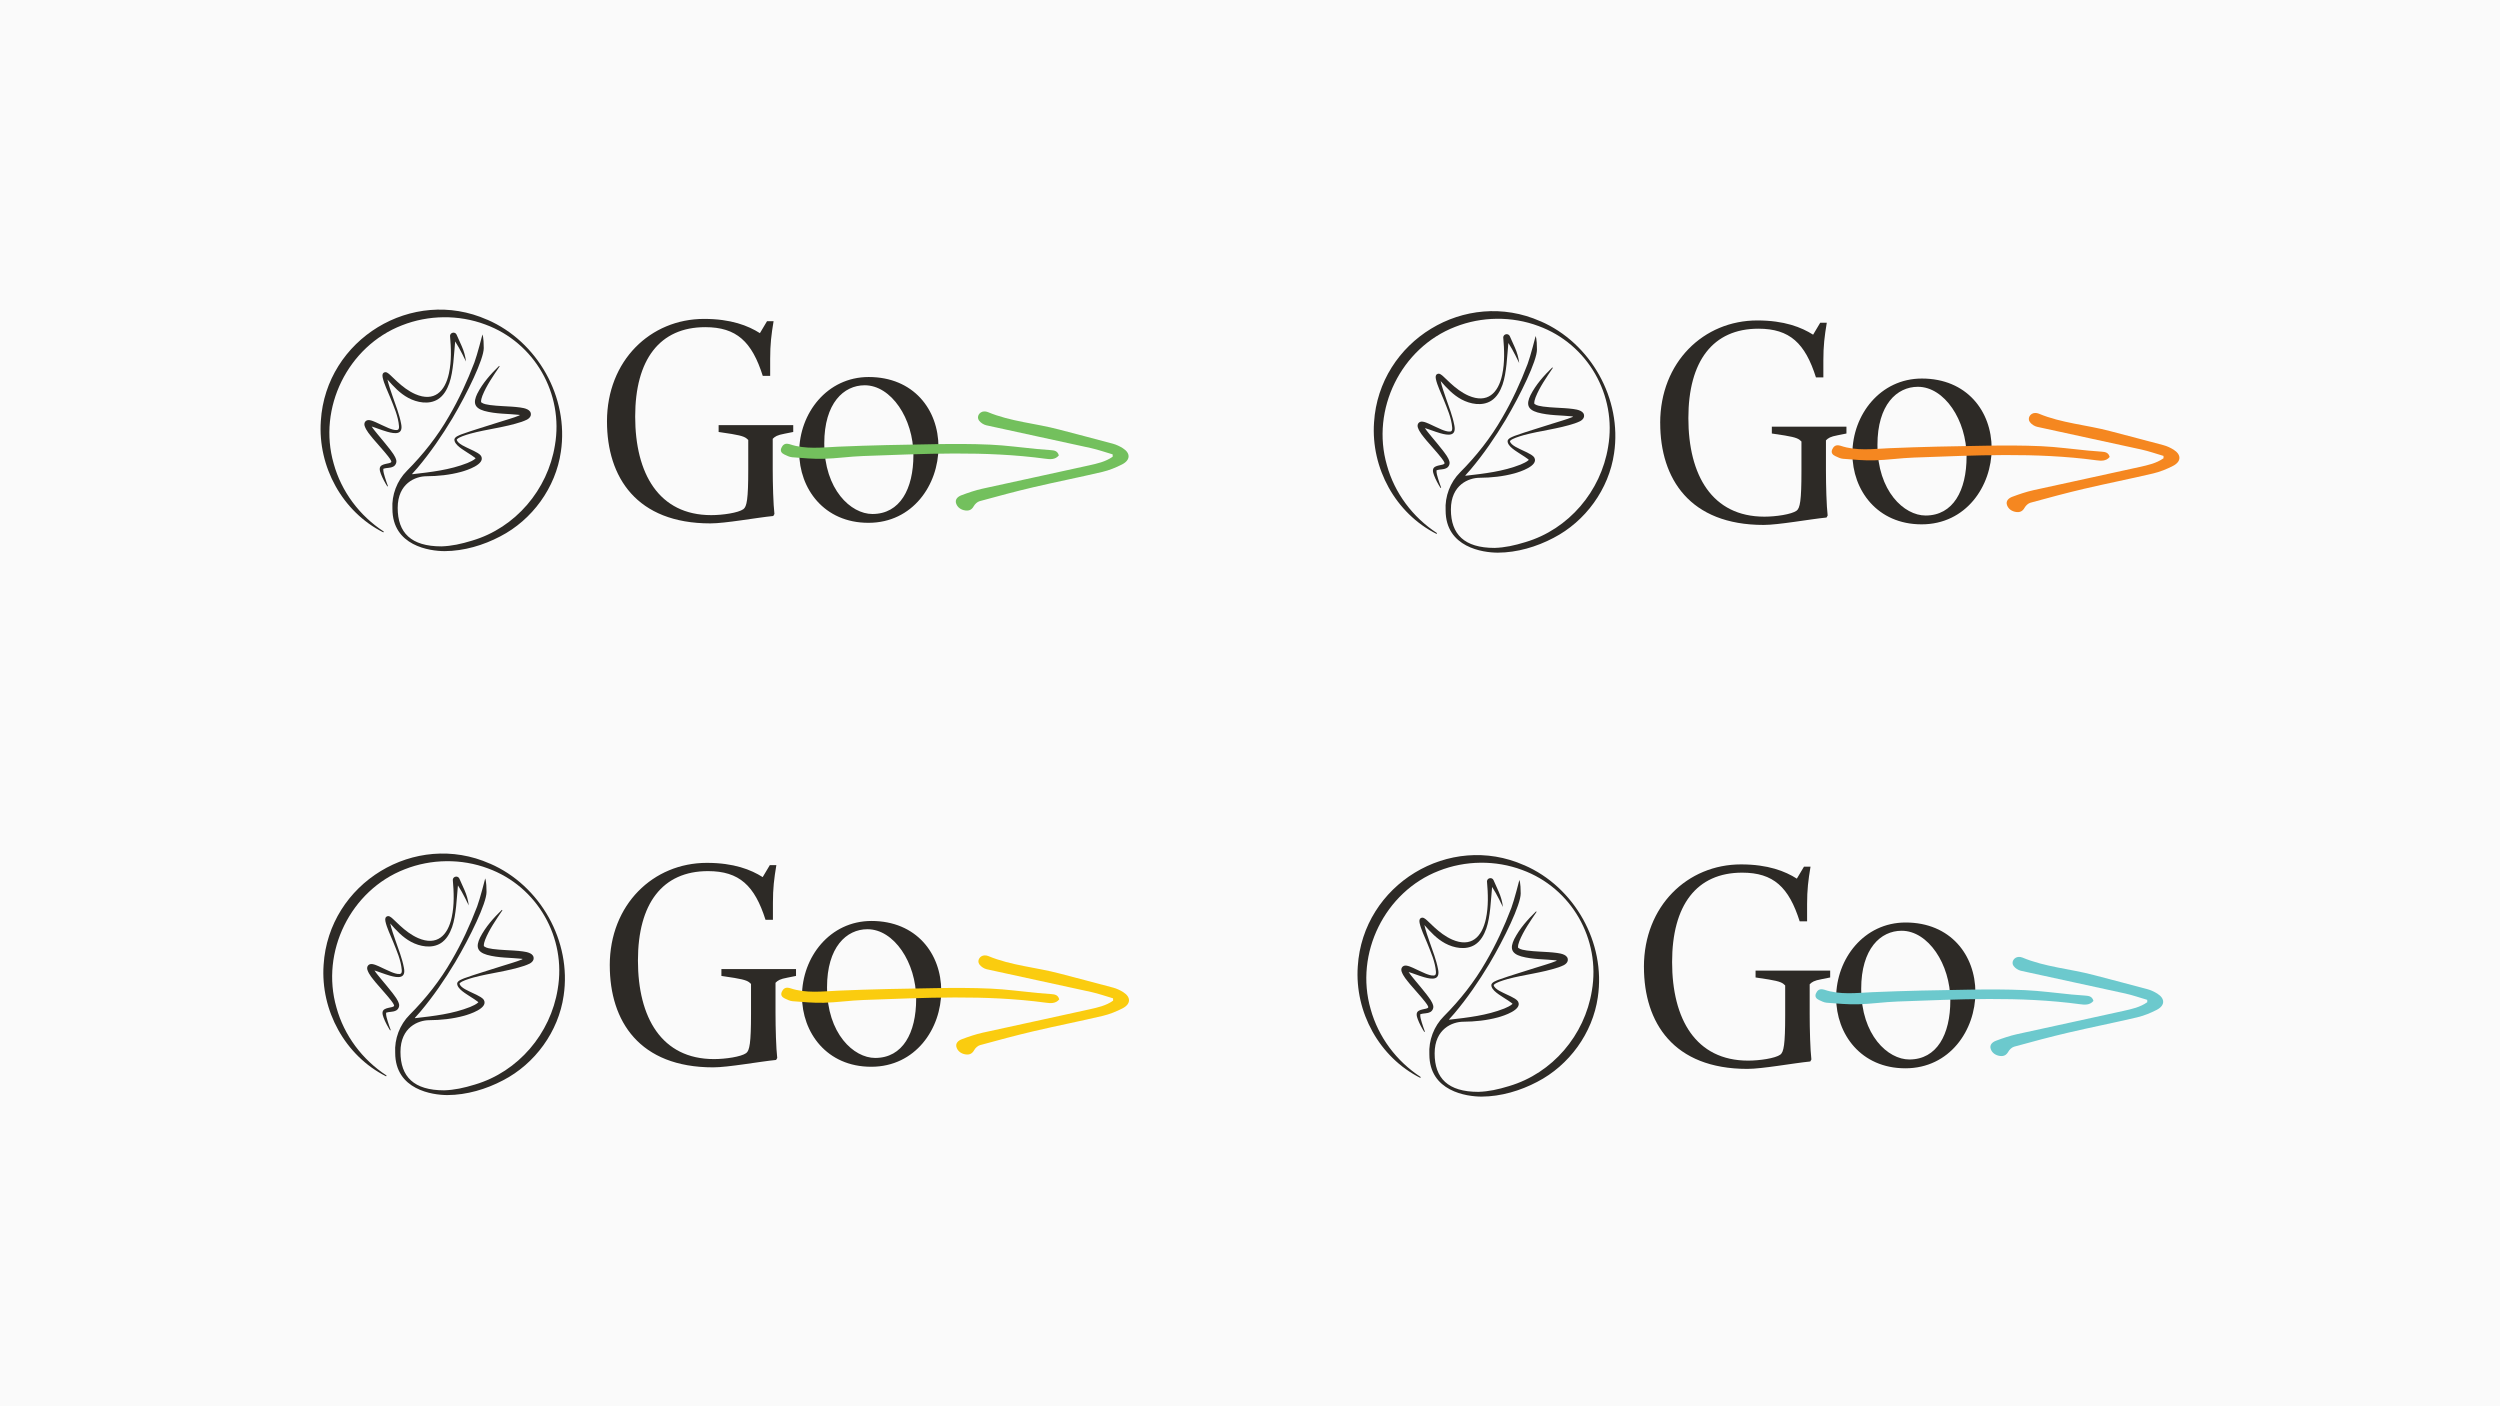 <?xml version="1.0" encoding="UTF-8"?><svg id="Layer_2" xmlns="http://www.w3.org/2000/svg" viewBox="0 0 1920 1080"><defs><style>.cls-1{fill:#f58720;}.cls-2{fill:#facc0f;}.cls-3{fill:#fafafa;}.cls-4{fill:#6cc9cd;}.cls-5{fill:#2d2a26;}.cls-6{fill:#73c05d;}</style></defs><g id="Layer_1-2"><rect class="cls-3" width="1920" height="1080"/><g><g><g><path class="cls-5" d="m357.88,277.57c-.5-4.05-1.61-8-3.27-11.72-1.81-4.05-3.94-8.82-3.94-8.82-1.1-2.49-4.83-1.82-5.05.85.85,9.6,1.22,19.36-.82,28.81-3.01,14.06-11.33,22.29-25.87,16-5.19-2.3-9.66-5.71-13.95-9.66-1.75-1.57-3.38-3.25-5.2-4.93-.83-.72-1.5-1.44-2.61-2-1.08-.59-2.68-.25-3.2,1.05-.39,1.01-.22,1.8-.09,2.73,1.06,5.03,3.95,10.73,5.84,15.47,2.81,7.1,6.13,14.33,6.71,22.01.06,1.34-.02,2.81-1.69,2.92-2.05.15-4.37-.73-6.35-1.51-3.28-1.32-6.48-3.03-9.76-4.48-1.46-.62-3.07-1.36-4.81-1.62-2.72-.43-4.63,1.69-3.79,4.45,1.3,3.81,4.05,6.75,6.43,9.76,3.83,4.57,7.93,8.89,11.6,13.55.92,1.22,1.95,2.53,2.44,3.84.01.05.03.1.03.09.01,0,.01.12.01.16.03.73-.97.95-1.67,1.18-1.69.48-3.79.61-5.56,1.59-2.56,1.4-1.65,4.35-.84,6.55,1.3,3.44,3.05,6.65,4.99,9.75l.48-.24c-.82-2.25-1.63-4.51-2.32-6.78-.6-2.09-1.35-4.25-1.25-6.41.03-.09.05-.09.09-.11.04-.02.12-.08.27-.14,2.16-.71,4.79-.33,7.07-1.46,1.79-.73,3-3.05,2.53-5.03-.9-3.36-3.06-5.81-5-8.5-2.94-3.83-6.1-7.45-9.13-11.16-1.58-2-3.38-4.01-4.75-6.18,1.71.49,3.61,1.23,5.02,1.71,2.26.8,4.56,1.62,6.93,2.3,6.06,1.72,12.47,2.46,10.65-6.2-1.35-7.15-4.1-13.92-6.45-20.77-1.46-4.3-3.08-8.73-4.05-13.13,4.66,5.31,9.54,10.62,15.99,14.09,6.69,3.6,15.86,5.38,22.74,1.11,4.52-2.84,7.07-7.62,8.79-12.4,3.19-9.1,3.55-22.49,4.49-32.04,3.53,5.29,8.28,15.31,8.28,15.31h0Zm-74.57,49.57c-.16.03-.11,0,0,0h0Zm13.93-38.59s0-.03,0-.04c0-.03.02-.05,0,.04Z"/><path class="cls-5" d="m374.19,245.55c-57.49-25.58-123.89,14.94-127.79,77.71-2.42,35.07,16.49,69.8,48.01,85.62,0,0,.36-.63.36-.63-18.66-12.16-32.59-30.77-38.49-52.17-12.38-42.77,10.87-90.13,52.42-106.23,20.25-8.01,43.56-8.32,63.99-.64,37.82,13.8,60.35,53.17,53.49,92.8-5.52,34.09-30.26,63.31-63.52,73.16-8.5,2.6-15.73,4.2-23.71,4.45-23.25,0-33.52-10.47-33.52-29.52s13.85-24.31,21.97-24.34c9.03-.06,18.06-.99,26.84-3.39,4.27-1.17,18.57-5.78,15.31-12.02-.66-1.07-1.61-1.75-2.52-2.34-2.09-1.32-4.14-2.18-6.15-3.14-2.81-1.43-9.47-3.96-10.08-7.16v-.07s0,0,0,0c0,0,0,0,0-.02,0-.05.09-.21.23-.35,1.09-1.03,2.63-1.62,4.05-2.22,2.04-.78,4.15-1.43,6.27-2.03,6.17-1.7,13.19-2.97,19.52-4.21,6.62-1.29,13.15-2.67,19.65-4.81,0,0,0,0,0,0,2.49-.97,6.19-1.91,7.1-4.92,0-.01,0-.02,0-.03.89-4.61-4.94-5.67-8.19-6.11-4.63-.63-9.05-.78-13.46-1.04-3.26-.2-6.48-.38-9.68-.83-2.2-.35-4.73-.66-6.49-1.91-.26-.24-.27-.24-.35-.43-.06-1.63.45-3.19,1.02-4.77,3.17-7.96,8.41-15.42,13.26-22.59,0,0-.41-.36-.41-.36-6.47,6.31-12.6,13.15-16.74,21.28-3.37,6.95-2.35,11.03,5.33,13.29,8.87,2.46,18.07,2.09,27.08,3.06.03.19.03.19.03.19,0,0,0,.04.03.18-5.09,2.11-10.65,3.52-15.92,5.25-8.55,2.82-20.19,6.18-28.65,9.28,0,0,0,0-.01,0-1.73.77-5.02,1.74-5.49,3.87,0,.02,0,.03,0,.05-.24,4.29,7.2,8.2,10.29,10.35,1.86,1.19,3.78,2.38,5.33,3.6,0,0,0,0,0,0,.18.16.37.31.54.47.08.07.08.2,0,.27-1.71,1.55-3.96,2.46-6.21,3.47-13.46,5.31-27.83,6.94-42.21,8.58-.17.02-.27-.18-.16-.3,1.38-1.53,2.79-3.04,4.07-4.58,9.98-11.85,18.77-24.68,26.75-37.95,11.6-19.58,24.14-45.5,24.14-54.07s-1.02-10.39-1.02-10.39c0,0-3.96,15.6-6.17,21.48-5.44,14.29-11.85,28.23-19.59,41.43-8.77,15.34-19.82,29.28-32.26,41.78-7.6,7.58-11.74,18.52-11.11,29.19,0,28.47,28.69,32.48,40.12,32.48,14.82-.06,29.81-4.52,42.67-11.31,24.6-12.69,42.64-37.51,46.58-64.99,6.26-41.74-17.86-84.73-56.54-101.45Z"/></g><g><path class="cls-5" d="m466.16,323.66c0-46.8,33.46-78.74,74.58-78.74,20.78,0,33.9,5.25,42.87,10.94l5.47-9.19h5.03c-1.75,10.5-2.62,17.72-2.62,28.87v13.12h-5.69c-8.31-26.25-20.12-37.4-44.18-37.4-34.99,0-53.8,24.93-53.8,68.68s18.15,75.68,58.4,75.68c8.75,0,20.78-1.75,24.71-4.59,2.63-1.97,3.72-7.65,3.72-30.18v-22.97c-1.97-1.97-3.5-3.06-12.69-4.59l-10.06-1.53v-5.25h57.3v5.25l-6.56,1.31c-5.91,1.09-7.44,2.19-9.19,3.94v23.18c0,11.59.44,27.12,1.31,34.56l-.88,1.53c-13.12,1.31-36.74,5.69-48.33,5.69-56.65,0-79.39-35.43-79.39-78.3Z"/><path class="cls-5" d="m613.79,347.29c0-29.96,21.43-57.74,53.37-57.74,34.34,0,53.59,24.93,53.59,53.8s-19.68,58.18-53.8,58.18-53.15-26.25-53.15-54.24Zm87.71,2.19c0-28-17.06-53.59-37.4-53.59-16.18,0-31.06,13.78-31.06,44.62,0,35.65,20.56,54.24,36.96,54.24,21.22,0,31.5-19.25,31.5-45.27Z"/></g><g><path class="cls-6" d="m854.52,348.96c-5.6-1.64-11.12-3.6-16.8-4.86-26.72-5.9-53.49-11.55-80.21-17.47-2.07-.46-4.35-1.95-5.61-3.65-2.16-2.91.26-6.89,3.94-7,.92-.03,1.92.12,2.76.47,17.61,7.36,36.71,8.62,54.93,13.46,13.68,3.64,27.41,7.11,41.07,10.83,2.69.73,5.34,1.97,7.7,3.45,6.07,3.81,5.98,9.13-.51,12.46-4.79,2.46-9.94,4.54-15.16,5.77-17.66,4.16-35.47,7.67-53.14,11.81-13.79,3.23-27.47,6.93-41.13,10.67-1.75.48-3.59,2.18-4.5,3.81-1.51,2.73-3.54,3.69-6.36,3.34-3.28-.41-5.99-2.16-7.12-5.17-1.27-3.37,1.29-5.52,3.97-6.52,5.29-1.99,10.69-3.83,16.2-5.06,27.18-6.04,54.44-11.75,81.61-17.84,6.36-1.42,12.9-2.8,18.39-6.71-.01-.59-.03-1.18-.04-1.78Z"/><path class="cls-6" d="m813.2,349.75c-2.81,3.45-6.88,3.02-10.36,2.55-46.63-6.28-93.38-3.7-140.11-2.06-10.14.35-20.23,1.87-30.37,2.13-7.99.2-16.01-.59-24-1.2-2.03-.16-4.04-1.19-5.94-2.09-2.11-.99-3.45-2.61-2.31-5.13.95-2.09,2.44-3.48,4.98-3.09.47.07.94.14,1.39.29,12.23,4.17,24.67,2.45,37.19,1.9,24.77-1.08,49.57-1.53,74.36-1.93,14.17-.23,28.36-.27,42.51.37,12,.55,23.94,2.22,35.91,3.36,3.53.34,7.06.57,10.59.85,2.64.2,5.19.55,6.14,4.05Z"/></g></g><g><g><path class="cls-5" d="m1166.74,278.74c-.5-4.05-1.61-8-3.27-11.72-1.81-4.05-3.94-8.82-3.94-8.82-1.1-2.49-4.83-1.82-5.05.85.85,9.6,1.22,19.36-.82,28.81-3.01,14.06-11.33,22.29-25.87,16-5.19-2.3-9.66-5.71-13.95-9.66-1.75-1.57-3.38-3.25-5.2-4.93-.83-.72-1.5-1.44-2.61-2-1.08-.59-2.68-.25-3.2,1.05-.39,1.01-.22,1.8-.09,2.73,1.06,5.03,3.95,10.73,5.84,15.47,2.81,7.1,6.13,14.33,6.71,22.01.06,1.34-.02,2.81-1.69,2.92-2.05.15-4.37-.73-6.35-1.51-3.28-1.32-6.48-3.03-9.76-4.48-1.46-.62-3.07-1.36-4.81-1.62-2.72-.43-4.63,1.69-3.79,4.45,1.3,3.81,4.05,6.75,6.43,9.76,3.83,4.57,7.93,8.89,11.6,13.55.92,1.22,1.95,2.53,2.44,3.84.01.05.03.1.03.09.01,0,.01.12.01.16.03.73-.97.95-1.67,1.18-1.69.48-3.79.61-5.56,1.59-2.56,1.4-1.65,4.35-.84,6.55,1.3,3.44,3.05,6.65,4.99,9.75l.48-.24c-.82-2.25-1.63-4.51-2.32-6.78-.6-2.09-1.35-4.25-1.25-6.41.03-.09.05-.09.09-.11.04-.02.12-.08.27-.14,2.16-.71,4.79-.33,7.07-1.46,1.79-.73,3-3.05,2.53-5.03-.9-3.36-3.06-5.81-5-8.5-2.94-3.83-6.1-7.45-9.13-11.16-1.58-2-3.38-4.01-4.75-6.18,1.71.49,3.61,1.23,5.02,1.71,2.26.8,4.56,1.62,6.93,2.3,6.06,1.72,12.47,2.46,10.65-6.2-1.35-7.15-4.1-13.92-6.45-20.77-1.46-4.3-3.08-8.73-4.05-13.13,4.66,5.31,9.54,10.62,15.99,14.09,6.69,3.6,15.86,5.38,22.74,1.11,4.52-2.84,7.07-7.62,8.79-12.4,3.19-9.1,3.55-22.49,4.49-32.04,3.53,5.29,8.28,15.31,8.28,15.31h0Zm-74.57,49.57c-.16.03-.11,0,0,0h0Zm13.93-38.59s0-.03,0-.04c0-.03.02-.05,0,.04Z"/><path class="cls-5" d="m1183.05,246.73c-57.49-25.58-123.89,14.94-127.79,77.71-2.42,35.07,16.49,69.8,48.01,85.62,0,0,.36-.63.36-.63-18.66-12.16-32.59-30.77-38.49-52.17-12.38-42.77,10.87-90.13,52.42-106.23,20.25-8.01,43.56-8.32,63.99-.64,37.82,13.8,60.35,53.17,53.49,92.8-5.52,34.09-30.26,63.31-63.52,73.16-8.5,2.6-15.73,4.2-23.71,4.45-23.25,0-33.52-10.47-33.52-29.52s13.85-24.31,21.97-24.34c9.03-.06,18.06-.99,26.84-3.39,4.27-1.17,18.57-5.78,15.31-12.02-.66-1.07-1.61-1.75-2.52-2.34-2.09-1.32-4.14-2.18-6.15-3.14-2.81-1.43-9.47-3.96-10.08-7.16v-.07s0,0,0,0c0,0,0,0,0-.02,0-.05.09-.21.23-.35,1.09-1.03,2.63-1.62,4.05-2.22,2.04-.78,4.15-1.43,6.27-2.03,6.17-1.7,13.19-2.97,19.52-4.21,6.62-1.29,13.15-2.67,19.65-4.81,0,0,0,0,0,0,2.49-.97,6.19-1.91,7.1-4.92,0-.01,0-.02,0-.03.89-4.61-4.94-5.67-8.19-6.11-4.63-.63-9.05-.78-13.46-1.04-3.26-.2-6.48-.38-9.68-.83-2.2-.35-4.73-.66-6.49-1.91-.26-.24-.27-.24-.35-.43-.06-1.63.45-3.19,1.02-4.77,3.17-7.96,8.41-15.42,13.26-22.59,0,0-.41-.36-.41-.36-6.47,6.31-12.6,13.15-16.74,21.28-3.37,6.95-2.35,11.03,5.33,13.29,8.87,2.46,18.07,2.09,27.08,3.06.03.19.03.19.03.19,0,0,0,.04.03.18-5.09,2.11-10.65,3.52-15.92,5.25-8.55,2.82-20.19,6.18-28.65,9.28,0,0,0,0-.01,0-1.73.77-5.02,1.74-5.49,3.87,0,.02,0,.03,0,.05-.24,4.29,7.2,8.2,10.29,10.35,1.86,1.19,3.78,2.38,5.33,3.6,0,0,0,0,0,0,.18.16.37.31.54.47.08.07.08.2,0,.27-1.71,1.55-3.96,2.46-6.21,3.47-13.46,5.31-27.83,6.94-42.21,8.58-.17.02-.27-.18-.16-.3,1.38-1.53,2.79-3.04,4.07-4.58,9.98-11.85,18.77-24.68,26.75-37.95,11.6-19.58,24.14-45.5,24.14-54.07s-1.02-10.39-1.02-10.39c0,0-3.96,15.6-6.17,21.48-5.44,14.29-11.85,28.23-19.59,41.43-8.77,15.34-19.82,29.28-32.26,41.78-7.6,7.58-11.74,18.52-11.11,29.19,0,28.47,28.69,32.48,40.12,32.48,14.82-.06,29.81-4.52,42.67-11.31,24.6-12.69,42.64-37.51,46.58-64.99,6.26-41.74-17.86-84.73-56.54-101.45Z"/></g><g><path class="cls-5" d="m1275.02,324.84c0-46.8,33.46-78.74,74.58-78.74,20.78,0,33.9,5.25,42.87,10.94l5.47-9.19h5.03c-1.75,10.5-2.63,17.72-2.63,28.87v13.12h-5.69c-8.31-26.25-20.12-37.4-44.18-37.4-34.99,0-53.8,24.93-53.8,68.68s18.15,75.68,58.4,75.68c8.75,0,20.78-1.75,24.72-4.59,2.62-1.97,3.72-7.65,3.72-30.18v-22.97c-1.97-1.97-3.5-3.06-12.68-4.59l-10.06-1.53v-5.25h57.3v5.25l-6.56,1.31c-5.91,1.09-7.44,2.19-9.18,3.94v23.18c0,11.59.44,27.12,1.31,34.56l-.87,1.53c-13.12,1.31-36.75,5.69-48.34,5.69-56.65,0-79.39-35.43-79.39-78.3Z"/><path class="cls-5" d="m1422.64,348.46c0-29.96,21.43-57.74,53.37-57.74,34.34,0,53.59,24.93,53.59,53.8s-19.68,58.18-53.8,58.18-53.15-26.25-53.15-54.24Zm87.7,2.19c0-28-17.06-53.59-37.4-53.59-16.19,0-31.06,13.78-31.06,44.62,0,35.65,20.56,54.24,36.96,54.24,21.22,0,31.49-19.25,31.49-45.27Z"/></g><g><path class="cls-1" d="m1661.57,350.14c-5.6-1.64-11.12-3.6-16.8-4.86-26.72-5.9-53.49-11.55-80.21-17.47-2.07-.46-4.35-1.95-5.61-3.65-2.16-2.91.26-6.89,3.94-7,.92-.03,1.92.12,2.76.47,17.61,7.36,36.71,8.62,54.93,13.46,13.68,3.64,27.41,7.11,41.07,10.83,2.69.73,5.34,1.97,7.7,3.45,6.07,3.81,5.98,9.13-.51,12.46-4.79,2.46-9.94,4.54-15.16,5.77-17.66,4.16-35.47,7.67-53.14,11.81-13.79,3.23-27.47,6.93-41.13,10.67-1.75.48-3.59,2.18-4.5,3.81-1.51,2.73-3.54,3.69-6.36,3.34-3.28-.41-5.99-2.16-7.12-5.17-1.27-3.37,1.29-5.52,3.97-6.52,5.29-1.99,10.69-3.83,16.2-5.06,27.18-6.04,54.44-11.75,81.61-17.84,6.36-1.42,12.9-2.8,18.39-6.71-.01-.59-.03-1.18-.04-1.78Z"/><path class="cls-1" d="m1620.25,350.93c-2.81,3.45-6.88,3.02-10.36,2.55-46.63-6.28-93.38-3.7-140.11-2.06-10.14.35-20.23,1.87-30.37,2.13-7.99.2-16.01-.59-24-1.2-2.03-.16-4.04-1.19-5.94-2.09-2.11-.99-3.45-2.61-2.31-5.13.95-2.09,2.44-3.48,4.98-3.09.47.07.94.14,1.39.29,12.23,4.17,24.67,2.45,37.19,1.9,24.77-1.08,49.57-1.53,74.36-1.93,14.17-.23,28.36-.27,42.51.37,12,.55,23.94,2.22,35.91,3.36,3.53.34,7.06.57,10.59.85,2.64.2,5.19.55,6.14,4.05Z"/></g></g><g><g><path class="cls-5" d="m360.01,695.32c-.5-4.05-1.61-8-3.27-11.72-1.81-4.05-3.94-8.82-3.94-8.82-1.1-2.49-4.83-1.82-5.05.85.85,9.6,1.22,19.36-.82,28.81-3.01,14.06-11.33,22.29-25.87,16-5.19-2.3-9.66-5.71-13.95-9.66-1.75-1.57-3.38-3.25-5.2-4.93-.83-.72-1.5-1.44-2.61-2-1.08-.59-2.68-.25-3.2,1.05-.39,1.01-.22,1.8-.09,2.73,1.06,5.03,3.95,10.73,5.84,15.47,2.81,7.1,6.13,14.33,6.71,22.01.06,1.34-.02,2.81-1.69,2.92-2.05.15-4.37-.73-6.35-1.51-3.28-1.32-6.48-3.03-9.76-4.48-1.46-.62-3.07-1.36-4.81-1.62-2.72-.43-4.63,1.69-3.79,4.45,1.3,3.81,4.05,6.75,6.43,9.76,3.83,4.57,7.93,8.89,11.6,13.55.92,1.22,1.95,2.53,2.44,3.84.01.05.03.1.03.09.01,0,.01.12.01.16.03.73-.97.95-1.67,1.18-1.69.48-3.79.61-5.56,1.59-2.56,1.4-1.65,4.35-.84,6.55,1.3,3.44,3.05,6.65,4.99,9.75l.48-.24c-.82-2.25-1.63-4.51-2.32-6.78-.6-2.09-1.35-4.25-1.25-6.41.03-.09.05-.09.09-.11.04-.02.12-.08.27-.14,2.16-.71,4.79-.33,7.07-1.46,1.79-.73,3-3.05,2.53-5.03-.9-3.36-3.06-5.81-5-8.5-2.94-3.83-6.1-7.45-9.13-11.16-1.58-2-3.38-4.01-4.75-6.18,1.71.49,3.61,1.23,5.02,1.71,2.26.8,4.56,1.62,6.93,2.3,6.06,1.72,12.47,2.46,10.65-6.2-1.35-7.15-4.1-13.92-6.45-20.77-1.46-4.3-3.08-8.73-4.05-13.13,4.66,5.31,9.54,10.62,15.99,14.09,6.69,3.6,15.86,5.38,22.74,1.11,4.52-2.84,7.07-7.62,8.79-12.4,3.19-9.1,3.55-22.49,4.49-32.04,3.53,5.29,8.28,15.31,8.28,15.31h0Zm-74.57,49.57c-.16.03-.11,0,0,0h0Zm13.93-38.59s0-.03,0-.04c0-.03.02-.05,0,.04Z"/><path class="cls-5" d="m376.32,663.3c-57.49-25.58-123.89,14.94-127.79,77.71-2.42,35.07,16.49,69.8,48.01,85.62,0,0,.36-.63.36-.63-18.66-12.16-32.59-30.77-38.49-52.17-12.38-42.77,10.87-90.13,52.42-106.23,20.25-8.01,43.56-8.32,63.99-.64,37.82,13.8,60.35,53.17,53.49,92.8-5.52,34.09-30.26,63.31-63.52,73.16-8.5,2.6-15.73,4.2-23.71,4.45-23.25,0-33.52-10.47-33.52-29.52s13.85-24.31,21.97-24.34c9.03-.06,18.06-.99,26.84-3.39,4.27-1.17,18.57-5.78,15.31-12.02-.66-1.07-1.61-1.75-2.52-2.34-2.09-1.32-4.14-2.18-6.15-3.14-2.81-1.43-9.47-3.96-10.08-7.16v-.07s0,0,0,0c0,0,0,0,0-.02,0-.05.09-.21.23-.35,1.09-1.03,2.63-1.62,4.05-2.22,2.04-.78,4.15-1.43,6.27-2.03,6.17-1.7,13.19-2.97,19.52-4.21,6.62-1.29,13.15-2.67,19.65-4.81,0,0,0,0,0,0,2.49-.97,6.19-1.91,7.1-4.92,0-.01,0-.02,0-.03.89-4.61-4.94-5.67-8.19-6.11-4.63-.63-9.05-.78-13.46-1.04-3.26-.2-6.48-.38-9.68-.83-2.2-.35-4.73-.66-6.49-1.91-.26-.24-.27-.24-.35-.43-.06-1.63.45-3.19,1.02-4.77,3.17-7.96,8.41-15.42,13.26-22.59,0,0-.41-.36-.41-.36-6.47,6.31-12.6,13.15-16.74,21.28-3.37,6.95-2.35,11.03,5.33,13.29,8.87,2.46,18.07,2.09,27.08,3.06.03.19.03.19.03.19,0,0,0,.04.03.18-5.09,2.11-10.65,3.52-15.92,5.25-8.55,2.82-20.19,6.18-28.65,9.28,0,0,0,0-.01,0-1.73.77-5.02,1.74-5.49,3.87,0,.02,0,.03,0,.05-.24,4.29,7.2,8.2,10.29,10.35,1.86,1.19,3.78,2.38,5.33,3.6,0,0,0,0,0,0,.18.16.37.31.54.47.08.07.08.2,0,.27-1.71,1.55-3.96,2.46-6.21,3.47-13.46,5.31-27.83,6.94-42.21,8.58-.17.02-.27-.18-.16-.3,1.38-1.53,2.79-3.04,4.07-4.58,9.98-11.85,18.77-24.68,26.75-37.95,11.6-19.58,24.14-45.5,24.14-54.07s-1.02-10.39-1.02-10.39c0,0-3.96,15.6-6.17,21.48-5.44,14.29-11.85,28.23-19.59,41.43-8.77,15.34-19.82,29.28-32.26,41.78-7.6,7.58-11.74,18.52-11.11,29.19,0,28.47,28.69,32.48,40.12,32.48,14.82-.06,29.81-4.52,42.67-11.31,24.6-12.69,42.64-37.51,46.58-64.99,6.26-41.74-17.86-84.73-56.54-101.45Z"/></g><g><path class="cls-5" d="m468.29,741.42c0-46.8,33.46-78.74,74.58-78.74,20.78,0,33.9,5.25,42.87,10.94l5.47-9.19h5.03c-1.75,10.5-2.63,17.72-2.63,28.87v13.12h-5.69c-8.31-26.25-20.12-37.4-44.18-37.4-34.99,0-53.8,24.93-53.8,68.68s18.15,75.68,58.4,75.68c8.75,0,20.78-1.75,24.72-4.59,2.62-1.97,3.72-7.65,3.72-30.18v-22.97c-1.97-1.97-3.5-3.06-12.68-4.59l-10.06-1.53v-5.25h57.3v5.25l-6.56,1.31c-5.91,1.09-7.44,2.19-9.18,3.94v23.18c0,11.59.44,27.12,1.31,34.56l-.87,1.53c-13.12,1.31-36.75,5.69-48.34,5.69-56.65,0-79.39-35.43-79.39-78.3Z"/><path class="cls-5" d="m615.92,765.04c0-29.96,21.43-57.74,53.37-57.74,34.34,0,53.59,24.93,53.59,53.8s-19.68,58.18-53.8,58.18-53.15-26.25-53.15-54.24Zm87.7,2.19c0-28-17.06-53.59-37.4-53.59-16.19,0-31.06,13.78-31.06,44.62,0,35.65,20.56,54.24,36.96,54.24,21.22,0,31.49-19.25,31.49-45.27Z"/></g><g><path class="cls-2" d="m854.84,766.72c-5.6-1.64-11.12-3.6-16.8-4.86-26.72-5.9-53.49-11.55-80.21-17.47-2.07-.46-4.35-1.95-5.61-3.65-2.16-2.91.26-6.89,3.94-7,.92-.03,1.92.12,2.76.47,17.61,7.36,36.71,8.62,54.93,13.46,13.68,3.64,27.41,7.11,41.07,10.83,2.69.73,5.34,1.97,7.7,3.45,6.07,3.81,5.98,9.13-.51,12.46-4.79,2.46-9.94,4.54-15.16,5.77-17.66,4.16-35.47,7.67-53.14,11.81-13.79,3.23-27.47,6.93-41.13,10.67-1.75.48-3.59,2.18-4.5,3.81-1.51,2.73-3.54,3.69-6.36,3.34-3.28-.41-5.99-2.16-7.12-5.17-1.27-3.37,1.29-5.52,3.97-6.52,5.29-1.99,10.69-3.83,16.2-5.06,27.18-6.04,54.44-11.75,81.61-17.84,6.36-1.42,12.9-2.8,18.39-6.71-.01-.59-.03-1.18-.04-1.78Z"/><path class="cls-2" d="m813.52,767.51c-2.81,3.45-6.88,3.02-10.36,2.55-46.63-6.28-93.38-3.7-140.11-2.06-10.14.35-20.23,1.87-30.37,2.13-7.99.2-16.01-.59-24-1.2-2.03-.16-4.04-1.19-5.94-2.09-2.11-.99-3.45-2.61-2.31-5.13.95-2.09,2.44-3.48,4.98-3.09.47.07.94.14,1.39.29,12.23,4.17,24.67,2.45,37.19,1.9,24.77-1.08,49.57-1.53,74.36-1.93,14.17-.23,28.36-.27,42.51.37,12,.55,23.94,2.22,35.91,3.36,3.53.34,7.06.57,10.59.85,2.64.2,5.19.55,6.14,4.05Z"/></g></g><g><g><path class="cls-5" d="m1154.25,696.5c-.5-4.05-1.61-8-3.27-11.72-1.81-4.05-3.94-8.82-3.94-8.82-1.1-2.49-4.83-1.82-5.05.85.85,9.6,1.22,19.36-.82,28.81-3.01,14.06-11.33,22.29-25.87,16-5.19-2.3-9.66-5.71-13.95-9.66-1.75-1.57-3.38-3.25-5.2-4.93-.83-.72-1.5-1.44-2.61-2-1.08-.59-2.68-.25-3.2,1.05-.39,1.01-.22,1.8-.09,2.73,1.06,5.03,3.95,10.73,5.84,15.47,2.81,7.1,6.13,14.33,6.71,22.01.06,1.34-.02,2.81-1.69,2.92-2.05.15-4.37-.73-6.35-1.51-3.28-1.32-6.48-3.03-9.76-4.48-1.46-.62-3.07-1.36-4.81-1.62-2.72-.43-4.63,1.69-3.79,4.45,1.3,3.81,4.05,6.75,6.43,9.76,3.83,4.57,7.93,8.89,11.6,13.55.92,1.22,1.95,2.53,2.44,3.84.01.05.03.1.03.09.01,0,.01.12.01.16.03.73-.97.95-1.67,1.18-1.69.48-3.79.61-5.56,1.59-2.56,1.4-1.65,4.35-.84,6.55,1.3,3.44,3.05,6.65,4.99,9.75l.48-.24c-.82-2.25-1.63-4.51-2.32-6.78-.6-2.09-1.35-4.25-1.25-6.41.03-.09.05-.09.09-.11.04-.02.12-.08.27-.14,2.16-.71,4.79-.33,7.07-1.46,1.79-.73,3-3.05,2.53-5.03-.9-3.36-3.06-5.81-5-8.5-2.94-3.83-6.1-7.45-9.13-11.16-1.58-2-3.38-4.01-4.75-6.18,1.71.49,3.61,1.23,5.02,1.71,2.26.8,4.56,1.62,6.93,2.3,6.06,1.72,12.47,2.46,10.65-6.2-1.35-7.15-4.1-13.92-6.45-20.77-1.46-4.3-3.08-8.73-4.05-13.13,4.66,5.31,9.54,10.62,15.99,14.09,6.69,3.6,15.86,5.38,22.74,1.11,4.52-2.84,7.07-7.62,8.79-12.4,3.19-9.1,3.55-22.49,4.49-32.04,3.53,5.29,8.28,15.31,8.28,15.31h0Zm-74.57,49.57c-.16.03-.11,0,0,0h0Zm13.93-38.59s0-.03,0-.04c0-.03.02-.05,0,.04Z"/><path class="cls-5" d="m1170.56,664.48c-57.49-25.58-123.89,14.94-127.79,77.71-2.42,35.07,16.49,69.8,48.01,85.62,0,0,.36-.63.36-.63-18.66-12.16-32.59-30.77-38.49-52.17-12.38-42.77,10.87-90.13,52.42-106.23,20.25-8.01,43.56-8.32,63.99-.64,37.82,13.8,60.35,53.17,53.49,92.8-5.52,34.09-30.26,63.31-63.52,73.16-8.5,2.6-15.73,4.2-23.71,4.45-23.25,0-33.52-10.47-33.52-29.52s13.85-24.31,21.97-24.34c9.03-.06,18.06-.99,26.84-3.39,4.27-1.17,18.57-5.78,15.31-12.02-.66-1.07-1.61-1.75-2.52-2.34-2.09-1.32-4.14-2.18-6.15-3.14-2.81-1.43-9.47-3.96-10.08-7.16v-.07s0,0,0,0c0,0,0,0,0-.02,0-.05.09-.21.23-.35,1.09-1.03,2.63-1.62,4.05-2.22,2.04-.78,4.15-1.43,6.27-2.03,6.17-1.7,13.19-2.97,19.52-4.21,6.62-1.29,13.15-2.67,19.65-4.81,0,0,0,0,0,0,2.49-.97,6.19-1.91,7.1-4.92,0-.01,0-.02,0-.03.89-4.61-4.94-5.67-8.19-6.11-4.63-.63-9.05-.78-13.46-1.04-3.26-.2-6.48-.38-9.68-.83-2.2-.35-4.73-.66-6.49-1.91-.26-.24-.27-.24-.35-.43-.06-1.63.45-3.19,1.02-4.77,3.17-7.96,8.41-15.42,13.26-22.59,0,0-.41-.36-.41-.36-6.47,6.31-12.6,13.15-16.74,21.28-3.37,6.95-2.35,11.03,5.33,13.29,8.87,2.46,18.07,2.09,27.08,3.06.03.19.03.19.03.19,0,0,0,.04.03.18-5.09,2.11-10.65,3.52-15.92,5.25-8.55,2.82-20.19,6.18-28.65,9.28,0,0,0,0-.01,0-1.73.77-5.02,1.74-5.49,3.87,0,.02,0,.03,0,.05-.24,4.29,7.2,8.2,10.29,10.35,1.86,1.19,3.78,2.38,5.33,3.6,0,0,0,0,0,0,.18.16.37.31.54.47.08.07.08.2,0,.27-1.71,1.55-3.96,2.46-6.21,3.47-13.46,5.31-27.83,6.94-42.21,8.58-.17.02-.27-.18-.16-.3,1.38-1.53,2.79-3.04,4.07-4.58,9.98-11.85,18.77-24.68,26.75-37.95,11.6-19.58,24.14-45.5,24.14-54.07s-1.02-10.39-1.02-10.39c0,0-3.96,15.6-6.17,21.48-5.44,14.29-11.85,28.23-19.59,41.43-8.77,15.34-19.82,29.28-32.26,41.78-7.6,7.58-11.74,18.52-11.11,29.19,0,28.47,28.69,32.48,40.12,32.48,14.82-.06,29.81-4.52,42.67-11.31,24.6-12.69,42.64-37.51,46.58-64.99,6.26-41.74-17.86-84.73-56.54-101.45Z"/></g><g><path class="cls-5" d="m1262.53,742.6c0-46.8,33.46-78.74,74.58-78.74,20.78,0,33.9,5.25,42.87,10.94l5.47-9.19h5.03c-1.75,10.5-2.63,17.72-2.63,28.87v13.12h-5.69c-8.31-26.25-20.12-37.4-44.18-37.4-34.99,0-53.8,24.93-53.8,68.68s18.15,75.68,58.4,75.68c8.75,0,20.78-1.75,24.72-4.59,2.62-1.97,3.72-7.65,3.72-30.18v-22.97c-1.97-1.97-3.5-3.06-12.68-4.59l-10.06-1.53v-5.25h57.3v5.25l-6.56,1.31c-5.91,1.09-7.44,2.19-9.18,3.94v23.18c0,11.59.44,27.12,1.31,34.56l-.87,1.53c-13.12,1.31-36.75,5.69-48.34,5.69-56.65,0-79.39-35.43-79.39-78.3Z"/><path class="cls-5" d="m1410.16,766.22c0-29.96,21.43-57.74,53.37-57.74,34.34,0,53.59,24.93,53.59,53.8s-19.68,58.18-53.8,58.18-53.15-26.25-53.15-54.24Zm87.7,2.19c0-28-17.06-53.59-37.4-53.59-16.19,0-31.06,13.78-31.06,44.62,0,35.65,20.56,54.24,36.96,54.24,21.22,0,31.49-19.25,31.49-45.27Z"/></g><g><path class="cls-4" d="m1649.08,767.89c-5.6-1.64-11.12-3.6-16.8-4.86-26.72-5.9-53.49-11.55-80.21-17.47-2.07-.46-4.35-1.95-5.61-3.65-2.16-2.91.26-6.89,3.94-7,.92-.03,1.92.12,2.76.47,17.61,7.36,36.71,8.62,54.93,13.46,13.68,3.64,27.41,7.11,41.07,10.83,2.69.73,5.34,1.97,7.7,3.45,6.07,3.81,5.98,9.13-.51,12.46-4.79,2.46-9.94,4.54-15.16,5.77-17.66,4.16-35.47,7.67-53.14,11.81-13.79,3.23-27.47,6.93-41.13,10.67-1.75.48-3.59,2.18-4.5,3.81-1.51,2.73-3.54,3.69-6.36,3.34-3.28-.41-5.99-2.16-7.12-5.17-1.27-3.37,1.29-5.52,3.97-6.52,5.29-1.99,10.69-3.83,16.2-5.06,27.18-6.04,54.44-11.75,81.61-17.84,6.36-1.42,12.9-2.8,18.39-6.71-.01-.59-.03-1.18-.04-1.78Z"/><path class="cls-4" d="m1607.77,768.68c-2.81,3.45-6.88,3.02-10.36,2.55-46.63-6.28-93.38-3.7-140.11-2.06-10.14.35-20.23,1.87-30.37,2.13-7.99.2-16.01-.59-24-1.2-2.03-.16-4.04-1.19-5.94-2.09-2.11-.99-3.45-2.61-2.31-5.13.95-2.09,2.44-3.48,4.98-3.09.47.07.94.14,1.39.29,12.23,4.17,24.67,2.45,37.19,1.9,24.77-1.08,49.57-1.53,74.36-1.93,14.17-.23,28.36-.27,42.51.37,12,.55,23.94,2.22,35.91,3.36,3.53.34,7.06.57,10.59.85,2.64.2,5.19.55,6.14,4.05Z"/></g></g></g></g></svg>